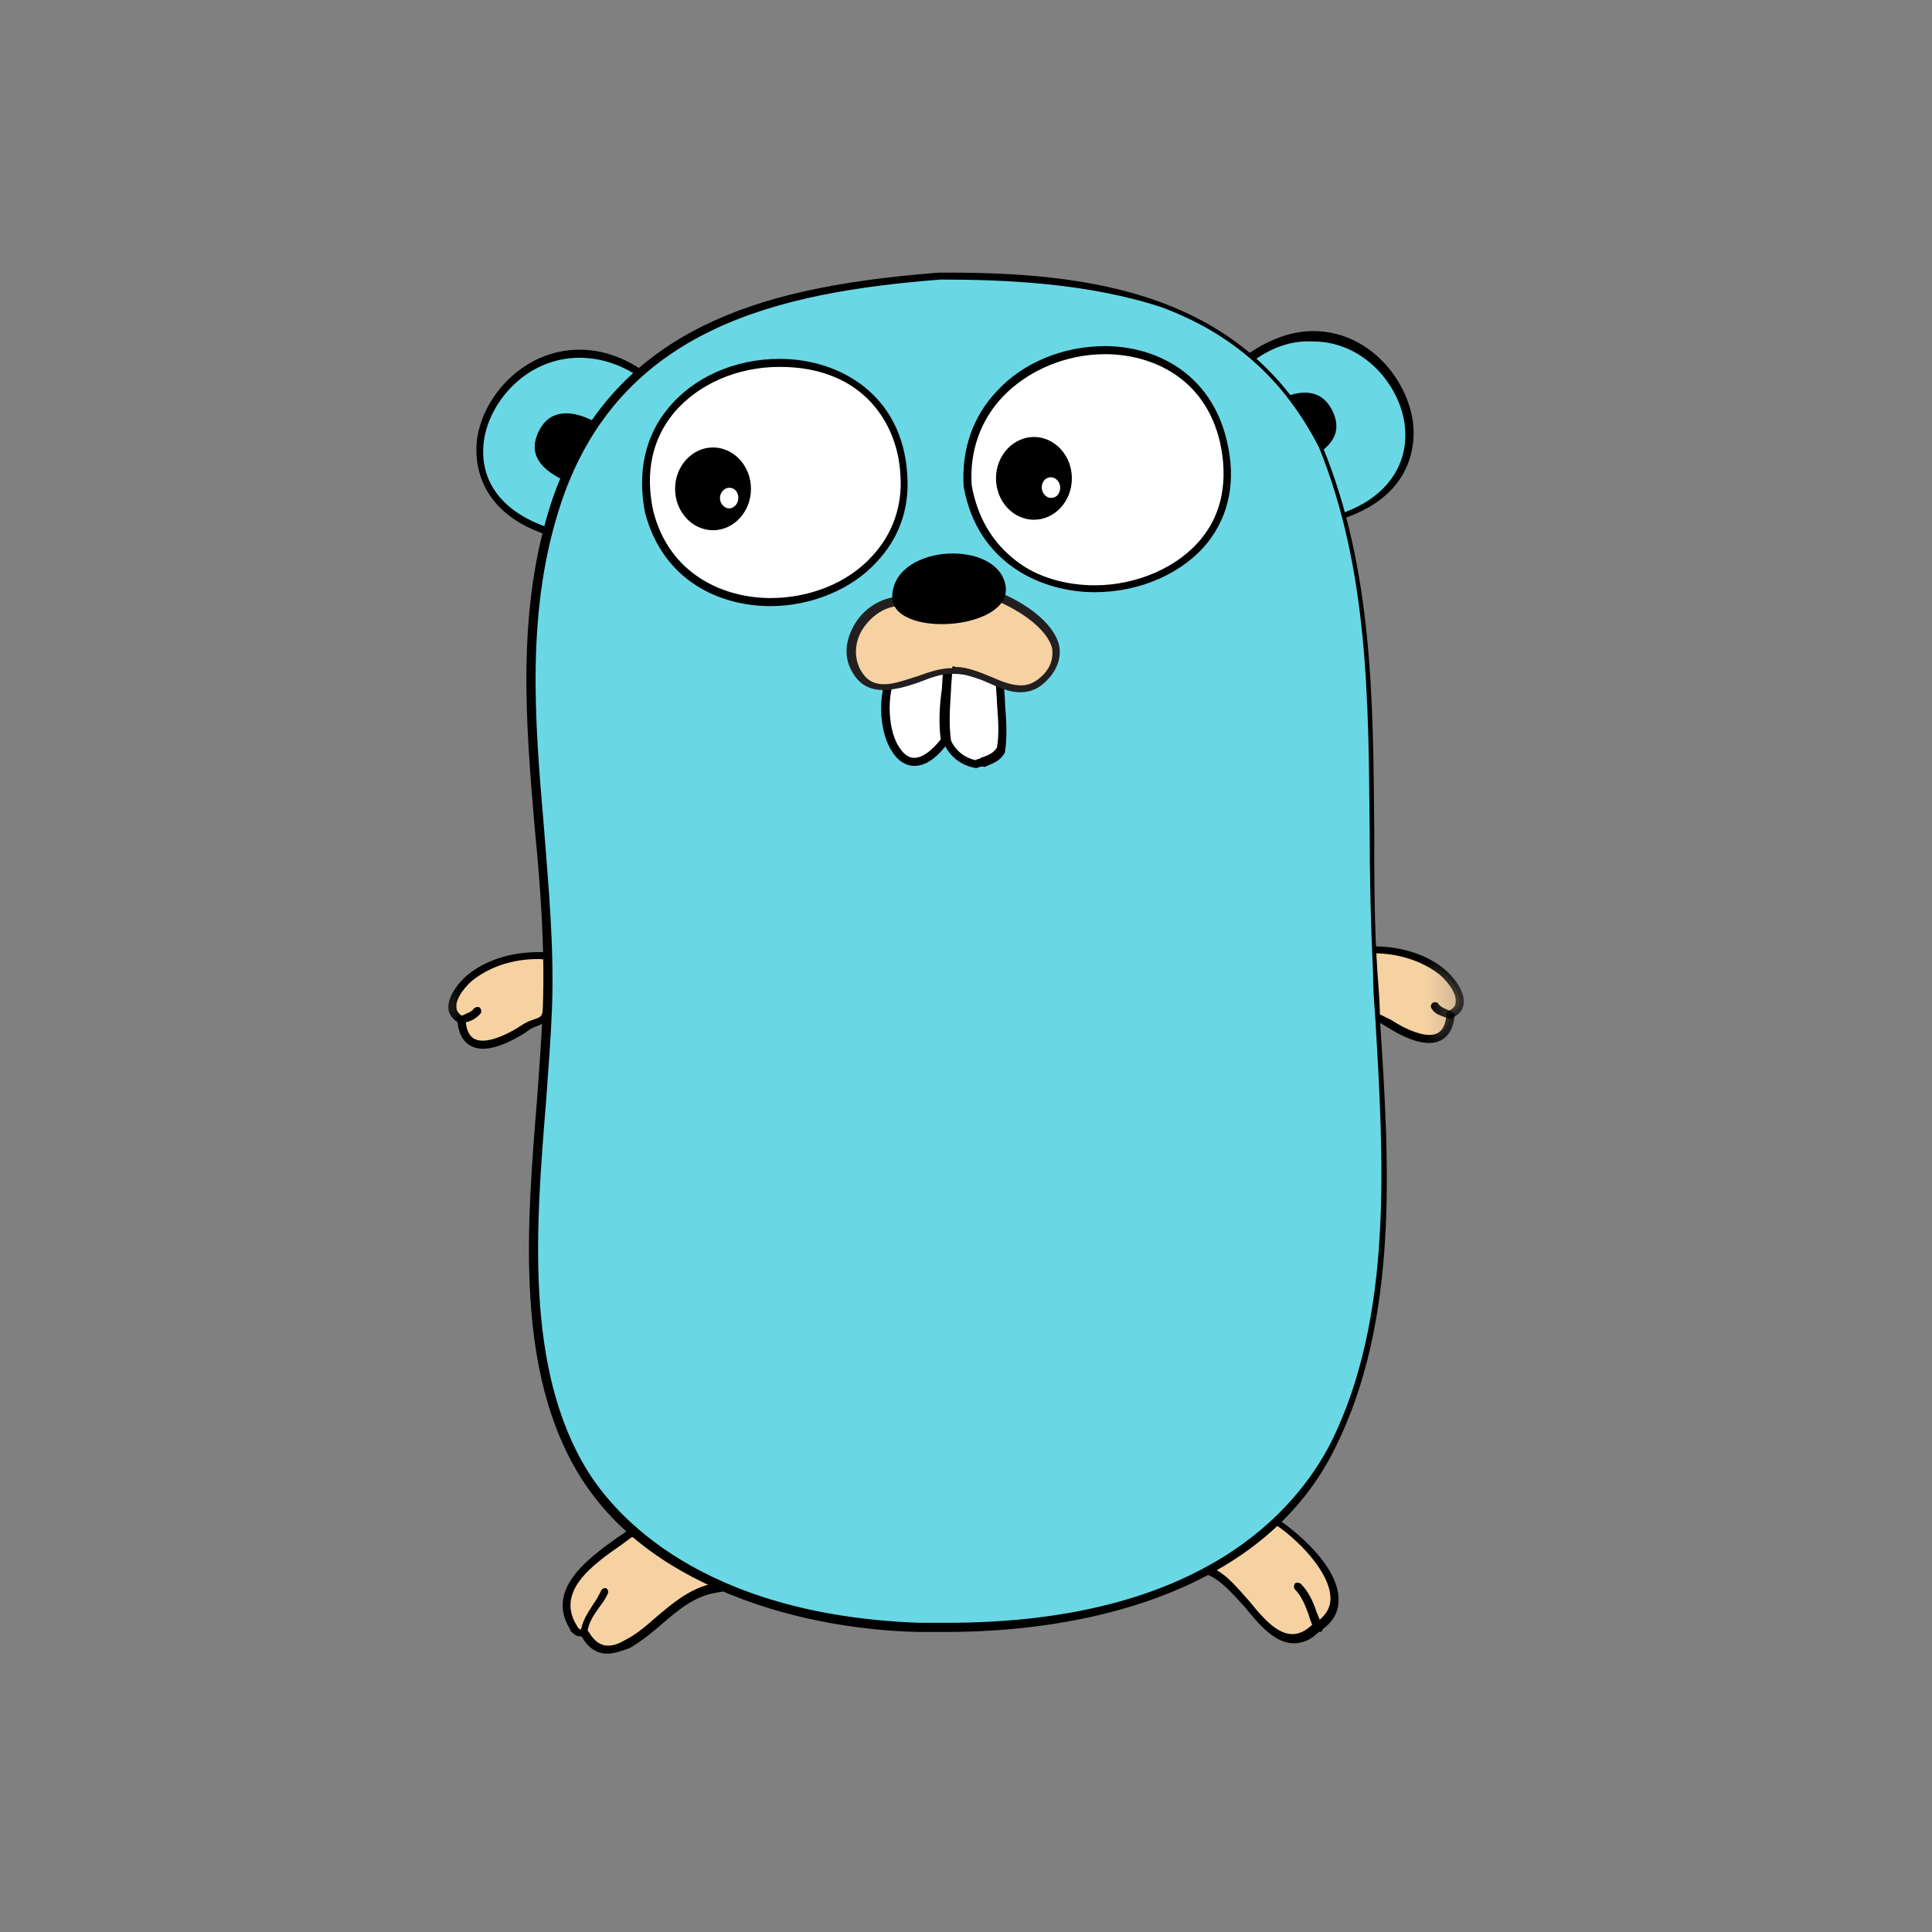<svg width="40" height="40" viewBox="0 0 40 40" fill="none" xmlns="http://www.w3.org/2000/svg">
<rect x="0" y="0" width="40" height="40" fill="#808080" stroke="none"/>
<mask id="mask0_5927_8412" style="mask-type:luminance" maskUnits="userSpaceOnUse" x="9" y="5" width="22" height="30">
<path d="M9 5H30.548V35H9V5Z" fill="white"/>
</mask>
<g mask="url(#mask0_5927_8412)">
<path fill-rule="evenodd" clip-rule="evenodd" d="M9.549 21.121C9.597 21.954 10.43 21.573 10.811 21.311C11.168 21.049 11.287 21.264 11.311 20.764C11.335 20.43 11.359 20.121 11.359 19.787C10.811 19.74 10.216 19.859 9.764 20.192C9.549 20.359 9.097 20.907 9.549 21.121Z" fill="#F6D2A2"/>
</g>
<mask id="mask1_5927_8412" style="mask-type:luminance" maskUnits="userSpaceOnUse" x="9" y="5" width="22" height="30">
<path d="M9 5H30.548V35H9V5Z" fill="white"/>
</mask>
<g mask="url(#mask1_5927_8412)">
<path d="M9.997 21.713C9.83 21.713 9.521 21.642 9.473 21.165C9.33 21.07 9.283 20.951 9.283 20.88C9.259 20.594 9.568 20.261 9.735 20.142C10.116 19.856 10.616 19.713 11.14 19.713H11.449V19.784C11.473 20.046 11.449 20.308 11.425 20.546C11.425 20.618 11.425 20.689 11.402 20.761C11.378 21.118 11.306 21.165 11.14 21.237C11.068 21.261 10.997 21.284 10.878 21.38C10.759 21.451 10.354 21.713 9.997 21.713ZM11.14 19.856C10.64 19.856 10.187 19.999 9.83 20.261C9.664 20.38 9.425 20.665 9.449 20.856C9.449 20.927 9.497 20.999 9.592 21.046L9.64 21.07V21.118C9.664 21.499 9.854 21.546 9.997 21.546C10.235 21.546 10.568 21.38 10.783 21.237C10.925 21.142 11.021 21.118 11.092 21.094C11.211 21.046 11.235 21.046 11.259 20.761C11.259 20.689 11.259 20.618 11.283 20.546C11.306 20.332 11.306 20.094 11.306 19.88C11.235 19.856 11.187 19.856 11.14 19.856Z" fill="black"/>
</g>
<mask id="mask2_5927_8412" style="mask-type:luminance" maskUnits="userSpaceOnUse" x="9" y="5" width="22" height="30">
<path d="M9 5H30.548V35H9V5Z" fill="white"/>
</mask>
<g mask="url(#mask2_5927_8412)">
<path fill-rule="evenodd" clip-rule="evenodd" d="M9.551 21.12C9.67 21.073 9.813 21.049 9.884 20.93L9.551 21.12Z" fill="#C6B198"/>
</g>
<mask id="mask3_5927_8412" style="mask-type:luminance" maskUnits="userSpaceOnUse" x="9" y="5" width="22" height="30">
<path d="M9 5H30.548V35H9V5Z" fill="white"/>
</mask>
<g mask="url(#mask3_5927_8412)">
<path d="M9.55 21.191C9.526 21.191 9.478 21.167 9.478 21.143C9.454 21.096 9.478 21.048 9.526 21.048C9.55 21.048 9.573 21.024 9.573 21.024C9.669 20.977 9.764 20.953 9.811 20.881C9.835 20.858 9.883 20.834 9.93 20.858C9.954 20.881 9.978 20.929 9.954 20.977C9.859 21.096 9.74 21.143 9.645 21.167L9.597 21.191H9.55Z" fill="black"/>
</g>
<mask id="mask4_5927_8412" style="mask-type:luminance" maskUnits="userSpaceOnUse" x="9" y="5" width="22" height="30">
<path d="M9 5H30.548V35H9V5Z" fill="white"/>
</mask>
<g mask="url(#mask4_5927_8412)">
<path fill-rule="evenodd" clip-rule="evenodd" d="M11.498 11.047C8.26 10.142 10.665 6.023 13.26 7.713L11.498 11.047Z" fill="#6AD7E5"/>
</g>
<mask id="mask5_5927_8412" style="mask-type:luminance" maskUnits="userSpaceOnUse" x="9" y="5" width="22" height="30">
<path d="M9 5H30.548V35H9V5Z" fill="white"/>
</mask>
<g mask="url(#mask5_5927_8412)">
<path d="M11.544 11.145L11.473 11.121C9.806 10.645 9.83 9.455 9.877 9.097C9.997 8.193 10.854 7.24 11.996 7.24C12.449 7.24 12.877 7.383 13.306 7.669L13.377 7.716L11.544 11.145ZM11.996 7.407C10.925 7.407 10.139 8.288 10.02 9.121C9.901 9.978 10.425 10.645 11.449 10.954L13.139 7.74C12.782 7.526 12.401 7.407 11.996 7.407Z" fill="black"/>
</g>
<mask id="mask6_5927_8412" style="mask-type:luminance" maskUnits="userSpaceOnUse" x="9" y="5" width="22" height="30">
<path d="M9 5H30.548V35H9V5Z" fill="white"/>
</mask>
<g mask="url(#mask6_5927_8412)">
<path fill-rule="evenodd" clip-rule="evenodd" d="M25.859 7.406C28.407 5.62 30.74 9.668 27.764 10.692L25.859 7.406Z" fill="#6AD7E5"/>
</g>
<mask id="mask7_5927_8412" style="mask-type:luminance" maskUnits="userSpaceOnUse" x="9" y="5" width="22" height="30">
<path d="M9 5H30.548V35H9V5Z" fill="white"/>
</mask>
<g mask="url(#mask7_5927_8412)">
<path d="M27.738 10.784L25.762 7.379L25.833 7.332C26.285 7.022 26.738 6.855 27.19 6.855C28.285 6.855 29.071 7.76 29.238 8.641C29.309 8.998 29.381 10.213 27.809 10.736L27.738 10.784ZM25.976 7.451L27.809 10.617C28.738 10.284 29.214 9.57 29.071 8.713C28.928 7.903 28.19 7.07 27.19 7.07C26.785 7.046 26.381 7.165 25.976 7.451Z" fill="black"/>
</g>
<mask id="mask8_5927_8412" style="mask-type:luminance" maskUnits="userSpaceOnUse" x="9" y="5" width="22" height="30">
<path d="M9 5H30.548V35H9V5Z" fill="white"/>
</mask>
<g mask="url(#mask8_5927_8412)">
<path fill-rule="evenodd" clip-rule="evenodd" d="M26.425 31.5C27.067 31.905 28.258 33.119 27.282 33.714C26.353 34.571 25.829 32.762 24.996 32.524C25.353 32.048 25.806 31.595 26.425 31.5Z" fill="#F6D2A2"/>
</g>
<mask id="mask9_5927_8412" style="mask-type:luminance" maskUnits="userSpaceOnUse" x="9" y="5" width="22" height="30">
<path d="M9 5H30.548V35H9V5Z" fill="white"/>
</mask>
<g mask="url(#mask9_5927_8412)">
<path d="M26.784 34.023C26.403 34.023 26.07 33.642 25.784 33.285C25.522 32.999 25.26 32.69 24.974 32.594L24.855 32.571L24.927 32.475C25.213 32.071 25.689 31.547 26.403 31.428H26.427L26.451 31.451C26.855 31.713 27.736 32.452 27.713 33.142C27.713 33.404 27.57 33.618 27.308 33.785C27.141 33.952 26.974 34.023 26.784 34.023ZM25.117 32.475C25.403 32.594 25.641 32.904 25.879 33.166C26.165 33.523 26.451 33.833 26.76 33.833C26.903 33.833 27.046 33.761 27.189 33.618H27.213C27.427 33.475 27.546 33.309 27.546 33.094C27.546 32.547 26.855 31.856 26.379 31.547C25.951 31.666 25.522 31.951 25.117 32.475ZM27.284 33.785C27.26 33.785 27.236 33.761 27.213 33.737C27.165 33.642 27.117 33.523 27.094 33.428C27.022 33.237 26.951 33.047 26.808 32.904C26.784 32.88 26.784 32.833 26.808 32.785C26.832 32.761 26.879 32.761 26.927 32.785C27.094 32.952 27.189 33.166 27.26 33.38L27.379 33.666C27.403 33.713 27.379 33.761 27.355 33.785H27.284Z" fill="black"/>
</g>
<mask id="mask10_5927_8412" style="mask-type:luminance" maskUnits="userSpaceOnUse" x="9" y="5" width="22" height="30">
<path d="M9 5H30.548V35H9V5Z" fill="white"/>
</mask>
<g mask="url(#mask10_5927_8412)">
<path fill-rule="evenodd" clip-rule="evenodd" d="M14.806 32.883C14.044 33.002 13.616 33.692 12.973 34.049C12.377 34.406 12.139 33.93 12.092 33.835C11.997 33.787 11.997 33.883 11.854 33.74C11.306 32.859 12.425 32.216 13.02 31.787C13.854 31.597 14.377 32.311 14.806 32.883Z" fill="#F6D2A2"/>
</g>
<mask id="mask11_5927_8412" style="mask-type:luminance" maskUnits="userSpaceOnUse" x="9" y="5" width="22" height="30">
<path d="M9 5H30.548V35H9V5Z" fill="white"/>
</mask>
<g mask="url(#mask11_5927_8412)">
<path d="M12.567 34.237C12.258 34.237 12.091 33.975 12.044 33.88H12.02C11.948 33.88 11.901 33.856 11.806 33.761V33.737C11.282 32.904 12.187 32.261 12.782 31.833L12.996 31.69H13.044C13.139 31.666 13.21 31.666 13.306 31.666C14.02 31.666 14.472 32.285 14.853 32.785L14.972 32.952L14.829 32.975C14.377 33.047 14.044 33.333 13.71 33.618C13.496 33.809 13.282 33.975 13.044 34.118C12.853 34.19 12.71 34.237 12.567 34.237ZM12.044 33.737C12.067 33.737 12.091 33.737 12.139 33.761H12.163L12.187 33.785C12.234 33.856 12.353 34.071 12.591 34.071C12.71 34.071 12.829 34.023 12.948 33.952C13.187 33.833 13.401 33.642 13.591 33.475C13.901 33.214 14.234 32.928 14.663 32.809C14.306 32.333 13.877 31.809 13.282 31.809C13.21 31.809 13.139 31.809 13.067 31.833L12.877 31.976C12.258 32.404 11.496 32.952 11.948 33.666C11.972 33.714 11.996 33.737 12.044 33.737ZM12.091 33.904C12.044 33.904 11.996 33.856 12.02 33.809C12.044 33.571 12.163 33.404 12.282 33.214C12.353 33.118 12.401 33.023 12.448 32.928C12.472 32.88 12.52 32.88 12.544 32.88C12.591 32.904 12.591 32.952 12.591 32.975C12.544 33.095 12.472 33.19 12.401 33.285C12.282 33.452 12.187 33.595 12.163 33.785C12.163 33.88 12.139 33.904 12.091 33.904Z" fill="black"/>
</g>
<mask id="mask12_5927_8412" style="mask-type:luminance" maskUnits="userSpaceOnUse" x="9" y="5" width="22" height="30">
<path d="M9 5H30.548V35H9V5Z" fill="white"/>
</mask>
<g mask="url(#mask12_5927_8412)">
<path fill-rule="evenodd" clip-rule="evenodd" d="M11.643 9.929C11.214 9.715 10.905 9.406 11.167 8.906C11.405 8.453 11.857 8.501 12.286 8.715L11.643 9.929ZM27.095 9.501C27.524 9.287 27.833 8.977 27.572 8.477C27.333 8.025 26.881 8.072 26.452 8.287L27.095 9.501Z" fill="black"/>
</g>
<mask id="mask13_5927_8412" style="mask-type:luminance" maskUnits="userSpaceOnUse" x="9" y="5" width="22" height="30">
<path d="M9 5H30.548V35H9V5Z" fill="white"/>
</mask>
<g mask="url(#mask13_5927_8412)">
<path fill-rule="evenodd" clip-rule="evenodd" d="M30.02 21.002C29.973 21.835 29.14 21.454 28.759 21.192C28.401 20.93 28.282 21.145 28.259 20.645C28.235 20.311 28.211 20.002 28.211 19.668C28.759 19.621 29.354 19.74 29.806 20.073C30.044 20.264 30.473 20.787 30.02 21.002Z" fill="#F6D2A2"/>
</g>
<mask id="mask14_5927_8412" style="mask-type:luminance" maskUnits="userSpaceOnUse" x="9" y="5" width="22" height="30">
<path d="M9 5H30.548V35H9V5Z" fill="white"/>
</mask>
<g mask="url(#mask14_5927_8412)">
<path d="M29.591 21.594C29.234 21.594 28.829 21.332 28.71 21.26C28.591 21.189 28.52 21.141 28.448 21.118C28.258 21.046 28.21 20.998 28.186 20.641C28.186 20.57 28.186 20.498 28.163 20.427C28.139 20.189 28.115 19.927 28.139 19.665V19.594H28.448C28.972 19.594 29.472 19.737 29.853 20.022C30.02 20.141 30.329 20.475 30.305 20.76C30.305 20.856 30.258 20.975 30.115 21.046C30.067 21.522 29.758 21.594 29.591 21.594ZM28.282 19.76C28.282 19.975 28.282 20.213 28.305 20.427C28.305 20.498 28.305 20.57 28.329 20.641C28.353 20.927 28.377 20.927 28.496 20.975C28.567 20.998 28.663 21.046 28.805 21.118C29.02 21.26 29.353 21.427 29.591 21.427C29.734 21.427 29.924 21.38 29.948 20.998V20.951L29.996 20.927C30.091 20.88 30.139 20.832 30.139 20.737C30.163 20.546 29.924 20.26 29.758 20.141C29.401 19.88 28.924 19.737 28.448 19.737C28.401 19.76 28.353 19.76 28.282 19.76Z" fill="black"/>
</g>
<mask id="mask15_5927_8412" style="mask-type:luminance" maskUnits="userSpaceOnUse" x="9" y="5" width="22" height="30">
<path d="M9 5H30.548V35H9V5Z" fill="white"/>
</mask>
<g mask="url(#mask15_5927_8412)">
<path fill-rule="evenodd" clip-rule="evenodd" d="M30.025 21.001C29.906 20.953 29.763 20.93 29.691 20.811L30.025 21.001Z" fill="#C6B198"/>
</g>
<mask id="mask16_5927_8412" style="mask-type:luminance" maskUnits="userSpaceOnUse" x="9" y="5" width="22" height="30">
<path d="M9 5H30.548V35H9V5Z" fill="white"/>
</mask>
<g mask="url(#mask16_5927_8412)">
<path d="M30.022 21.097H29.998L29.95 21.073C29.831 21.026 29.712 21.002 29.641 20.883C29.617 20.859 29.617 20.788 29.664 20.764C29.688 20.74 29.76 20.74 29.784 20.788C29.831 20.859 29.926 20.883 30.022 20.93C30.045 20.93 30.069 20.954 30.069 20.954C30.117 20.978 30.141 21.026 30.117 21.049C30.093 21.073 30.045 21.097 30.022 21.097Z" fill="black"/>
</g>
<mask id="mask17_5927_8412" style="mask-type:luminance" maskUnits="userSpaceOnUse" x="9" y="5" width="22" height="30">
<path d="M9 5H30.548V35H9V5Z" fill="white"/>
</mask>
<g mask="url(#mask17_5927_8412)">
<path fill-rule="evenodd" clip-rule="evenodd" d="M19.472 5.715C22.71 5.715 25.734 6.167 27.329 9.286C28.758 12.762 28.234 16.524 28.472 20.215C28.663 23.381 29.067 27.024 27.615 29.953C26.067 33.024 22.21 33.81 19.044 33.691C16.544 33.596 13.543 32.786 12.115 30.501C10.472 27.834 11.234 23.858 11.353 20.881C11.496 17.358 10.401 13.81 11.567 10.382C12.734 6.786 15.972 5.977 19.472 5.715Z" fill="#6AD7E5"/>
</g>
<mask id="mask18_5927_8412" style="mask-type:luminance" maskUnits="userSpaceOnUse" x="9" y="5" width="22" height="30">
<path d="M9 5H30.548V35H9V5Z" fill="white"/>
</mask>
<g mask="url(#mask18_5927_8412)">
<path d="M19.595 33.788H19C18.023 33.764 16.547 33.598 15.095 33.002C13.69 32.431 12.666 31.622 11.999 30.55C10.666 28.384 10.904 25.407 11.119 22.764C11.166 22.098 11.214 21.479 11.238 20.884C11.285 19.645 11.19 18.36 11.071 17.145C10.88 14.907 10.69 12.598 11.428 10.36C11.999 8.693 13.023 7.503 14.571 6.741C15.785 6.145 17.285 5.812 19.428 5.645C22.619 5.622 25.785 6.074 27.381 9.241C28.428 11.788 28.428 14.526 28.452 17.169C28.452 18.169 28.452 19.193 28.523 20.193C28.547 20.503 28.571 20.812 28.571 21.122C28.761 24.026 28.976 27.312 27.642 29.979C26.976 31.336 25.809 32.336 24.214 32.979C22.928 33.502 21.309 33.788 19.595 33.788ZM19.476 5.788C16.119 6.05 12.833 6.788 11.619 10.407C10.88 12.622 11.071 14.907 11.261 17.122C11.357 18.36 11.476 19.622 11.428 20.884C11.404 21.479 11.357 22.098 11.309 22.764C11.095 25.384 10.857 28.336 12.166 30.455C12.714 31.336 14.476 33.431 19.023 33.598H19.619C24.881 33.598 26.833 31.264 27.547 29.884C28.857 27.264 28.642 23.979 28.476 21.098C28.452 20.788 28.428 20.479 28.428 20.169C28.381 19.169 28.357 18.145 28.357 17.145C28.333 14.526 28.333 11.788 27.309 9.264C26.595 7.86 25.523 6.907 24.047 6.36C22.523 5.86 20.809 5.788 19.476 5.788Z" fill="black"/>
</g>
<mask id="mask19_5927_8412" style="mask-type:luminance" maskUnits="userSpaceOnUse" x="9" y="5" width="22" height="30">
<path d="M9 5H30.548V35H9V5Z" fill="white"/>
</mask>
<g mask="url(#mask19_5927_8412)">
<path fill-rule="evenodd" clip-rule="evenodd" d="M20.049 10.049C20.62 13.43 26.144 12.525 25.358 9.121C24.644 6.073 19.858 6.93 20.049 10.049Z" fill="white"/>
</g>
<mask id="mask20_5927_8412" style="mask-type:luminance" maskUnits="userSpaceOnUse" x="9" y="5" width="22" height="30">
<path d="M9 5H30.548V35H9V5Z" fill="white"/>
</mask>
<g mask="url(#mask20_5927_8412)">
<path d="M22.666 12.261C21.594 12.261 20.237 11.69 19.951 10.071C19.904 9.309 20.142 8.618 20.642 8.095C21.189 7.499 22.023 7.166 22.88 7.166C23.88 7.166 25.07 7.69 25.404 9.142C25.594 9.952 25.451 10.666 24.999 11.237C24.499 11.857 23.618 12.261 22.666 12.261ZM20.118 10.047C20.237 10.714 20.547 11.237 21.047 11.618C21.475 11.952 22.07 12.118 22.666 12.118C23.547 12.118 24.404 11.737 24.88 11.142C25.308 10.618 25.427 9.928 25.261 9.166C24.951 7.809 23.832 7.333 22.88 7.333C22.07 7.333 21.285 7.666 20.761 8.214C20.308 8.69 20.07 9.333 20.118 10.047Z" fill="black"/>
</g>
<mask id="mask21_5927_8412" style="mask-type:luminance" maskUnits="userSpaceOnUse" x="9" y="5" width="22" height="30">
<path d="M9 5H30.548V35H9V5Z" fill="white"/>
</mask>
<g mask="url(#mask21_5927_8412)">
<path fill-rule="evenodd" clip-rule="evenodd" d="M13.455 10.594C14.217 13.523 18.908 12.784 18.741 9.832C18.527 6.308 12.717 6.975 13.455 10.594Z" fill="white"/>
</g>
<mask id="mask22_5927_8412" style="mask-type:luminance" maskUnits="userSpaceOnUse" x="9" y="5" width="22" height="30">
<path d="M9 5H30.548V35H9V5Z" fill="white"/>
</mask>
<g mask="url(#mask22_5927_8412)">
<path d="M15.951 12.549C14.927 12.549 13.737 12.049 13.356 10.62C13.189 9.787 13.356 9.025 13.832 8.454C14.356 7.811 15.213 7.43 16.142 7.43C17.38 7.43 18.689 8.168 18.784 9.834C18.832 10.525 18.618 11.144 18.142 11.644C17.642 12.192 16.808 12.549 15.951 12.549ZM16.142 7.596C15.261 7.596 14.451 7.954 13.951 8.549C13.499 9.096 13.356 9.787 13.523 10.572C13.856 11.906 14.999 12.382 15.951 12.382C16.761 12.382 17.546 12.072 18.046 11.525C18.475 11.072 18.689 10.477 18.642 9.834C18.594 8.811 17.904 7.596 16.142 7.596Z" fill="black"/>
</g>
<mask id="mask23_5927_8412" style="mask-type:luminance" maskUnits="userSpaceOnUse" x="9" y="5" width="22" height="30">
<path d="M9 5H30.548V35H9V5Z" fill="white"/>
</mask>
<g mask="url(#mask23_5927_8412)">
<path fill-rule="evenodd" clip-rule="evenodd" d="M20.715 14.097C20.715 14.525 20.81 15.025 20.739 15.501C20.62 15.716 20.406 15.739 20.215 15.811C19.953 15.763 19.739 15.597 19.62 15.358C19.548 14.835 19.644 14.311 19.668 13.787L20.715 14.097Z" fill="white"/>
</g>
<mask id="mask24_5927_8412" style="mask-type:luminance" maskUnits="userSpaceOnUse" x="9" y="5" width="22" height="30">
<path d="M9 5H30.548V35H9V5Z" fill="white"/>
</mask>
<g mask="url(#mask24_5927_8412)">
<path d="M20.214 15.903C19.904 15.856 19.666 15.665 19.547 15.403C19.499 15.022 19.523 14.665 19.547 14.308C19.571 14.142 19.571 13.975 19.571 13.808V13.713L20.785 14.094V14.142C20.785 14.284 20.809 14.427 20.809 14.594C20.833 14.903 20.857 15.237 20.809 15.546V15.57C20.714 15.761 20.547 15.808 20.38 15.88C20.333 15.856 20.285 15.88 20.214 15.903ZM19.69 15.332C19.785 15.546 19.976 15.689 20.19 15.737C20.238 15.713 20.285 15.713 20.309 15.689C20.452 15.642 20.571 15.594 20.642 15.475C20.69 15.189 20.666 14.88 20.642 14.57C20.642 14.427 20.619 14.284 20.619 14.165L19.714 13.88C19.714 14.022 19.69 14.165 19.69 14.284C19.666 14.665 19.642 14.999 19.69 15.332Z" fill="black"/>
</g>
<mask id="mask25_5927_8412" style="mask-type:luminance" maskUnits="userSpaceOnUse" x="9" y="5" width="22" height="30">
<path d="M9 5H30.548V35H9V5Z" fill="white"/>
</mask>
<g mask="url(#mask25_5927_8412)">
<path fill-rule="evenodd" clip-rule="evenodd" d="M15.548 10.121C15.548 10.597 15.191 10.978 14.762 10.978C14.334 10.978 13.977 10.597 13.977 10.121C13.977 9.645 14.334 9.264 14.762 9.264C15.191 9.264 15.548 9.645 15.548 10.121Z" fill="black"/>
</g>
<mask id="mask26_5927_8412" style="mask-type:luminance" maskUnits="userSpaceOnUse" x="9" y="5" width="22" height="30">
<path d="M9 5H30.548V35H9V5Z" fill="white"/>
</mask>
<g mask="url(#mask26_5927_8412)">
<path fill-rule="evenodd" clip-rule="evenodd" d="M15.287 10.312C15.287 10.431 15.192 10.526 15.097 10.526C15.002 10.526 14.906 10.431 14.906 10.312C14.906 10.193 15.002 10.098 15.097 10.098C15.216 10.098 15.287 10.193 15.287 10.312Z" fill="white"/>
</g>
<mask id="mask27_5927_8412" style="mask-type:luminance" maskUnits="userSpaceOnUse" x="9" y="5" width="22" height="30">
<path d="M9 5H30.548V35H9V5Z" fill="white"/>
</mask>
<g mask="url(#mask27_5927_8412)">
<path fill-rule="evenodd" clip-rule="evenodd" d="M22.192 9.904C22.192 10.38 21.835 10.761 21.407 10.761C20.978 10.761 20.621 10.38 20.621 9.904C20.621 9.428 20.978 9.047 21.407 9.047C21.835 9.047 22.192 9.428 22.192 9.904Z" fill="black"/>
</g>
<mask id="mask28_5927_8412" style="mask-type:luminance" maskUnits="userSpaceOnUse" x="9" y="5" width="22" height="30">
<path d="M9 5H30.548V35H9V5Z" fill="white"/>
</mask>
<g mask="url(#mask28_5927_8412)">
<path fill-rule="evenodd" clip-rule="evenodd" d="M21.95 10.095C21.95 10.214 21.879 10.309 21.76 10.309C21.664 10.309 21.569 10.214 21.569 10.095C21.569 9.976 21.641 9.881 21.76 9.881C21.855 9.881 21.95 9.976 21.95 10.095ZM18.426 14.047C18.069 14.881 18.617 16.571 19.569 15.333C19.498 14.809 19.593 14.286 19.617 13.762L18.426 14.047Z" fill="white"/>
</g>
<mask id="mask29_5927_8412" style="mask-type:luminance" maskUnits="userSpaceOnUse" x="9" y="5" width="22" height="30">
<path d="M9 5H30.548V35H9V5Z" fill="white"/>
</mask>
<g mask="url(#mask29_5927_8412)">
<path d="M18.93 15.857C18.763 15.857 18.596 15.762 18.477 15.571C18.215 15.19 18.168 14.476 18.358 14.024L18.382 13.976L19.691 13.643V13.738L19.668 14.262C19.644 14.619 19.62 14.952 19.668 15.309V15.333L19.644 15.357C19.406 15.69 19.168 15.857 18.93 15.857ZM18.501 14.119C18.358 14.524 18.406 15.166 18.62 15.476C18.715 15.619 18.81 15.69 18.93 15.69C19.096 15.69 19.287 15.547 19.477 15.309C19.43 14.952 19.453 14.595 19.501 14.262L19.525 13.857L18.501 14.119Z" fill="black"/>
</g>
<mask id="mask30_5927_8412" style="mask-type:luminance" maskUnits="userSpaceOnUse" x="9" y="5" width="22" height="30">
<path d="M9 5H30.548V35H9V5Z" fill="white"/>
</mask>
<g mask="url(#mask30_5927_8412)">
<path fill-rule="evenodd" clip-rule="evenodd" d="M18.546 12.427C17.903 12.475 17.38 13.261 17.713 13.856C18.165 14.665 19.141 13.784 19.761 13.856C20.475 13.88 21.046 14.618 21.618 13.999C22.261 13.308 21.332 12.642 20.641 12.332L18.546 12.427Z" fill="#F6D2A2"/>
</g>
<mask id="mask31_5927_8412" style="mask-type:luminance" maskUnits="userSpaceOnUse" x="9" y="5" width="22" height="30">
<path d="M9 5H30.548V35H9V5Z" fill="white"/>
</mask>
<g mask="url(#mask31_5927_8412)">
<path d="M21.117 14.333C20.903 14.333 20.689 14.238 20.474 14.143C20.26 14.047 20.022 13.952 19.76 13.952H19.689C19.498 13.952 19.284 14.024 19.046 14.119C18.784 14.214 18.522 14.286 18.284 14.286C17.998 14.286 17.784 14.166 17.641 13.905C17.474 13.619 17.498 13.286 17.665 12.976C17.855 12.619 18.189 12.405 18.546 12.357L20.665 12.262H20.689C21.212 12.476 21.808 12.881 21.927 13.357C21.974 13.595 21.903 13.833 21.712 14.047C21.522 14.262 21.332 14.333 21.117 14.333ZM19.784 13.809C20.046 13.809 20.308 13.928 20.546 14.024C20.76 14.119 20.951 14.19 21.141 14.19C21.308 14.19 21.451 14.119 21.593 13.976C21.76 13.809 21.808 13.619 21.784 13.428C21.689 13.024 21.117 12.643 20.665 12.452L18.593 12.547C18.284 12.571 17.998 12.786 17.832 13.071C17.689 13.333 17.689 13.619 17.808 13.857C17.927 14.071 18.07 14.166 18.308 14.166C18.522 14.166 18.76 14.071 18.998 14C19.26 13.905 19.474 13.833 19.712 13.833C19.712 13.786 19.736 13.786 19.784 13.809Z" fill="#231F20"/>
</g>
<mask id="mask32_5927_8412" style="mask-type:luminance" maskUnits="userSpaceOnUse" x="9" y="5" width="22" height="30">
<path d="M9 5H30.548V35H9V5Z" fill="white"/>
</mask>
<g mask="url(#mask32_5927_8412)">
<path fill-rule="evenodd" clip-rule="evenodd" d="M18.473 12.404C18.426 11.285 20.569 11.142 20.807 12.07C21.069 13.023 18.569 13.237 18.473 12.404Z" fill="black"/>
</g>
</svg>
